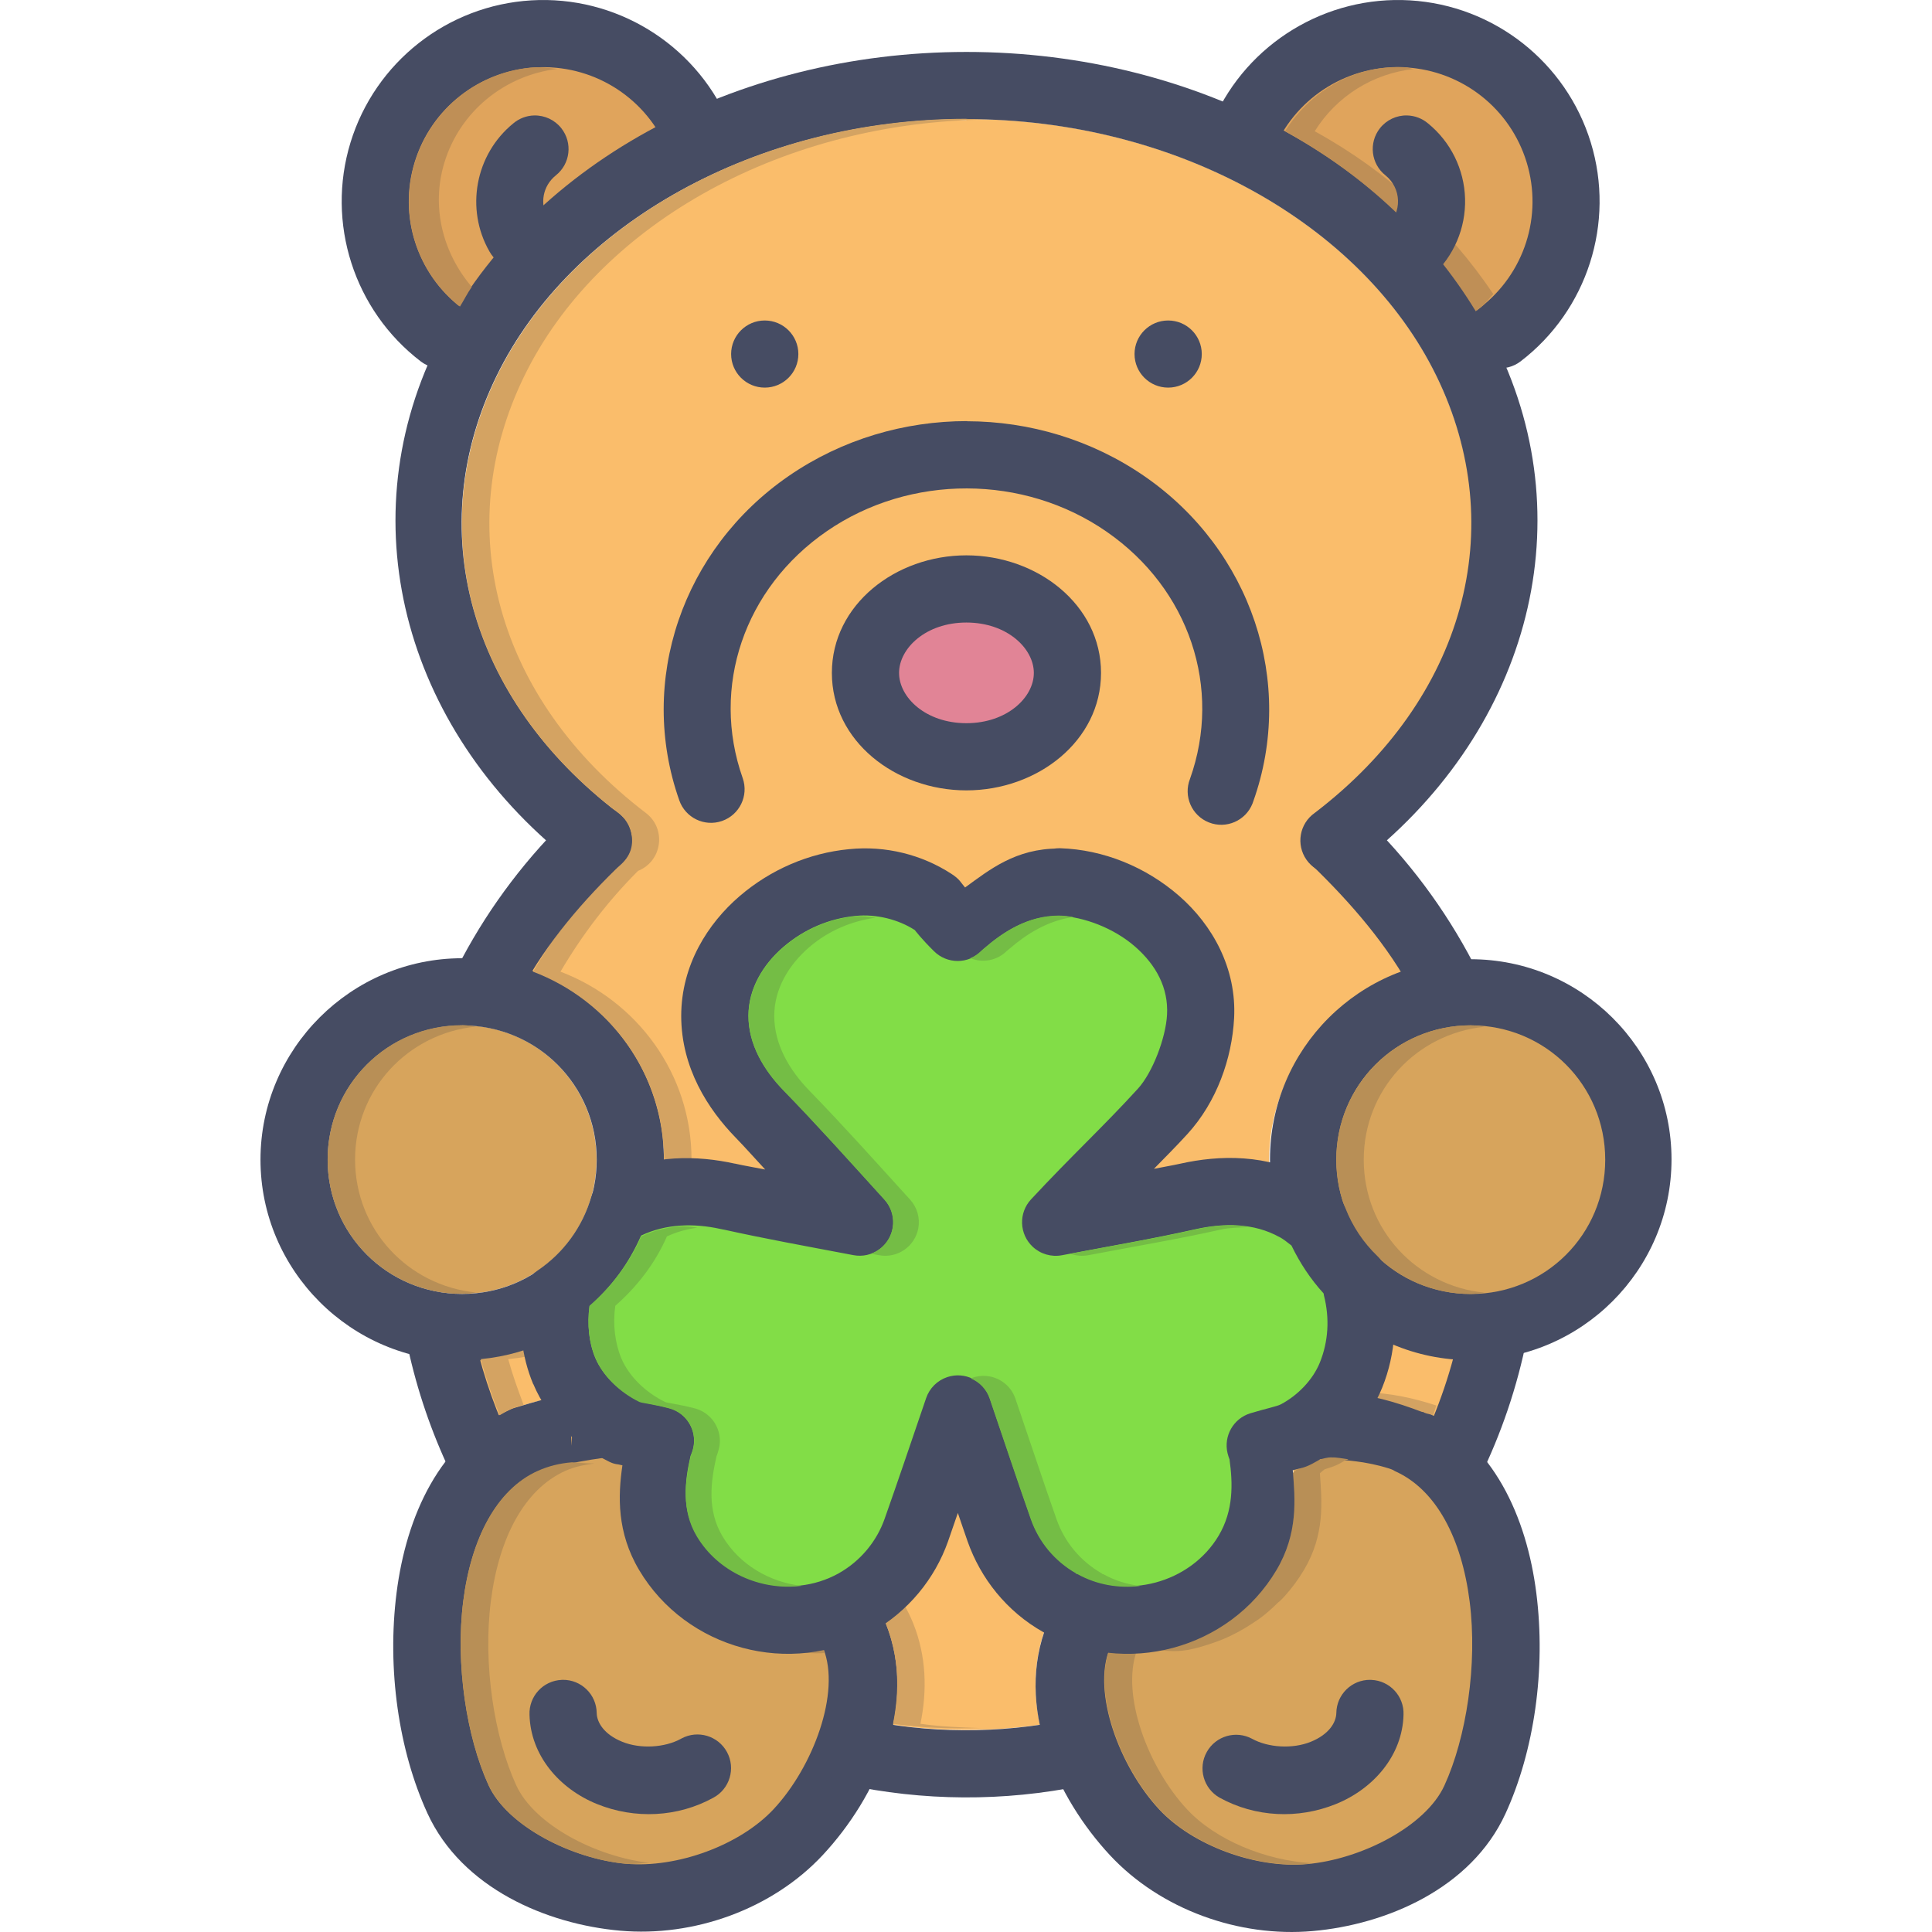 <?xml version="1.0" encoding="iso-8859-1"?>
<!-- Uploaded to: SVG Repo, www.svgrepo.com, Generator: SVG Repo Mixer Tools -->
<svg height="800px" width="800px" version="1.1" id="Layer_1" xmlns="http://www.w3.org/2000/svg" xmlns:xlink="http://www.w3.org/1999/xlink" 
	 viewBox="0 0 460.061 460.061" xml:space="preserve">
<g transform="translate(0 -1020.36)">
	<g shape-rendering="auto" image-rendering="auto" color-rendering="auto" color-interpolation="sRGB">
		<path style="fill:#D7A45C;" d="M135.206,1365.903h-0.034c4.293,0.385,8.668,0.32,12.05,0.641c0.256,0,2.76,0.607,3.009,0.623
			c-1.105,7.598-3.731,16.371,1.91,25.869c1.438,2.418,3.111,4.623,4.919,6.625c1.367,1.504,2.351,2.232,2.607,2.473
			c0.511,0.447,1.425,1.52,3.073,2.77c1.655,1.264,3.009,1.984,3.865,2.506h0.034c0.447,0.256,1.348,0.928,2.837,1.689
			c1.821,0.928,3.412,1.488,4.625,1.945h0.032c0.128,0,0.888,0.385,2.21,0.832c2.21,0.688,4.363,1.168,6.437,1.488h0.034h0.32h0.034
			c0.013,0.002,0.128-0.004,0.192,0h0.032h1.418c0.064-0.004,0.192,0,0.256,0c0.01-0.002-0.128,0-0.192,0
			c1.993,0.191,3.98,0.385,5.941,0.32c2.281,0,4.51-0.385,6.734-0.801c-0.051,0.002-0.192-0.002-0.256,0c0.511,0,0.92,0,1.092-0.176
			h0.064l0,0c4.242,11.031-2.581,29.479-12.48,40.115c-8.479,9.113-24.299,14.881-37.076,13.746
			c-13.663-1.217-29.909-9.518-34.599-19.744c-5.552-12.111-8.383-30.449-6.37-46.279c2.006-15.832,8.392-28.133,18.752-32.766
			c2.67-1.199,5.488-1.887,8.518-2.141L135.206,1365.903z"/>
		<path style="fill:#D7A45C;" d="M317.643,1364.575L317.643,1364.575h0.032c4.368-0.191,10.004,1.152,16.119,3.434
			c10.312,4.688,16.694,16.941,18.7,32.748c2.018,15.869-0.82,34.254-6.386,46.396c-4.701,10.254-20.989,18.578-34.685,19.793
			c-12.809,1.137-28.669-4.643-37.169-13.781c-9.983-10.73-16.932-29.447-12.511-40.48c0.006,0,0.054,0,0.064-0.176
			c4.086,0.385,8.2,1.248,12.147,0.576c0.32,0,0.993-0.176,2.088-0.385h0.032c1.64-0.385,3.042-0.848,4.272-1.248
			c0.948-0.32,1.992-0.688,3.113-1.152h0.032c1.204-0.512,2.395-1.088,3.574-1.721c1.345-0.721,2.511-1.439,3.542-2.117l0,0
			c0.66-0.447,1.582-0.992,2.684-1.85c1.512-1.168,2.76-2.34,3.907-3.473h0.034c-0.034,0,0.64-0.432,1.755-1.693
			c1.742-1.943,3.369-4.105,4.797-6.51c5.348-8.98,4.541-17.189,4.035-24.42c0.384-0.32,0.762-0.672,1.191-0.977
			c1.223-0.385,2.363-0.672,3.836-1.455c0.807-0.432,0.993-0.576,1.46-0.896c1.172-0.32,2.319-0.576,3.343-0.656L317.643,1364.575z"
			/>
	</g>
	<g>
		<path style="fill:#E0A45C;" d="M357.236,1100.054c13.266-10.148,18.82-27.459,13.929-43.416
			c-4.891-15.956-19.195-27.198-35.878-28.197s-32.231,8.455-38.997,23.713"/>
		<path style="fill:#E0A45C;" d="M105.039,1100.054c-13.266-10.148-18.82-27.459-13.929-43.416
			c4.891-15.956,19.195-27.198,35.878-28.197s32.231,8.455,38.997,23.713"/>
	</g>
	<g shape-rendering="auto" image-rendering="auto" color-rendering="auto" color-interpolation="sRGB">
		<g>
			<path style="fill:#464C63;" d="M335.778,1020.446c19.985,1.2,37.169,14.715,43.031,33.844s-0.822,39.963-16.719,52.125
				c-3.512,2.684-8.535,2.012-11.219-1.5s-2.012-8.535,1.5-11.219c10.635-8.137,15.074-21.934,11.156-34.719
				c-3.918-12.784-15.339-21.762-28.719-22.563c-13.38-0.8-25.798,6.744-31.219,18.97c-1.644,4.102-6.302,6.094-10.404,4.449
				s-6.093-6.303-4.449-10.404c0.07-0.174,0.146-0.345,0.227-0.514C297.076,1030.625,315.793,1019.249,335.778,1020.446z"/>
			<path style="fill:#464C63;" d="M126.497,1020.446c-19.985,1.2-37.169,14.715-43.031,33.844s0.822,39.963,16.719,52.125
				c3.512,2.684,8.535,2.012,11.219-1.5s2.012-8.535-1.5-11.219c-10.635-8.137-15.074-21.934-11.156-34.719
				c3.918-12.784,15.339-21.762,28.719-22.563c13.38-0.8,25.798,6.744,31.219,18.97c1.644,4.102,6.302,6.094,10.404,4.449
				c4.101-1.645,6.093-6.303,4.449-10.404c-0.07-0.174-0.146-0.345-0.227-0.514C165.199,1030.625,146.482,1019.249,126.497,1020.446
				z"/>
		</g>
		<path style="fill:#FABD6B;" d="M230.11,1048.694c49.875-0.008,94.2,24.857,111.917,61.102s8.289,77.482-27.462,104.768
			c-6.129,3.801-4.021,12.57,3.038,14.061c6.861,6.961,11.753,14.846,16.724,23.244c-18.107,6.863-32.105,24.193-32.105,44.631
			c0,24.869,21.323,44.369,45.649,46.668c-1.24,4.555-4.326,11.225-6.093,15.604c-0.835-0.416-2.146-2.303-3.036-2.703l-0.242-0.16
			h-0.242c-6.321-2.404-12.924-3.807-19.7-3.934c-0.75-0.014-1.434-0.432-2.191-0.432l0,0c-2.838,0.16-5.434,0.656-7.786,1.344
			l-1.126,0.367l-0.968,0.623c-1.047,0.672-1.549,0.992-1.501,0.977c-0.303,0.176-1.095,0.416-2.281,0.783l-1.253,0.367
			l-1.095,0.752c-1.803,1.217-3.715,2.719-5.501,4.621l-2.596,2.779l0.484,3.775c0.811,5.813,0.98,12.256-2.596,18.266
			c-0.768,1.279-1.676,2.488-2.723,3.654c0.242-0.24-0.122,0-1.029,0.961c-0.805,0.801-1.561,1.488-2.221,2
			c-0.303,0.24-0.775,0.545-1.531,1.072l0,0c-0.781,0.545-1.446,0.943-2.033,1.248h-0.032c-0.678,0.367-1.361,0.688-2.094,0.992
			c-0.484,0.176-1.083,0.416-1.779,0.656h-0.03c-1.011,0.367-1.827,0.607-2.505,0.752c-0.032,0.006-0.424,0-1.222,0.24h-0.03
			c-3.812,0.672-7.645,0.545-11.319-0.48l-6.318-1.813l-3.001,5.836c-0.66,1.279-1.888,3.141-2.971,5.836
			c-3.147,7.854-3.31,16.037-1.688,23.916c-11.603,1.686-23.392,1.66-34.991,0c1.622-7.879,1.428-16.061-1.719-23.916
			c-1.21-3.021-2.699-5.354-3.722-7.244l-3.437-6.338l-6.661,2.748c-1.38,0.545-2.711,0.977-4.036,1.279h-0.242h-0.03
			c-1.489,0.305-2.953,0.48-4.411,0.545c-1.47,0-2.88,0-4.254-0.24c-0.001,0-0.122,0.002-0.122,0c0,0-0.061,0.002-0.122,0h-0.03
			h-0.032c0.545,0,0.122,0.008-0.122,0h-0.061c-1.368-0.24-2.596-0.48-3.722-0.848h-0.032h-0.03c0.122,0-0.303-0.16-1.253-0.48
			h-0.032c-1.234-0.48-2.106-0.816-2.656-1.088h-0.032h-0.03c-0.122,0-0.617-0.416-1.598-0.992
			c-1.198-0.736-1.979-1.199-2.281-1.439h-0.03c-0.122,0-0.648-0.656-1.688-1.623h-0.032c-1.059-0.992-1.567-1.408-1.501-1.344l0,0
			c-1.047-1.152-1.979-2.398-2.784-3.746c-3.697-6.215-2.917-12.846-1.501-19.076l0.424-1.871l-0.484-1.844
			c-0.914-3.637-3.504-5.885-5.162-6.994l-1.374-0.912l-1.628-0.305c-2.227-0.416-3.625-0.768-4.097-0.992h-0.182l-0.182-0.16
			c0.545,0.24,0.545,0.24-0.122,0l-1.156-0.48l-1.222-0.16c-5.434-0.545-11.134-0.416-12.539-0.623l-0.623,12.084l-0.605-12.146
			l-0.242,3.844l-0.182-3.807c-4.593,0.367-9.192,1.408-13.572,3.371c-0.896,0.416-3.388,2.598-4.229,3.063
			c-1.767-4.363-3.649-11.264-4.895-15.801c24.346-2.289,45.778-21.889,45.778-46.764c0-20.447-16.832-38.324-34.982-45.182
			c5.15-8.754,14.425-17.611,21.627-24.795c5.751-2.318,7.427-8.742,2.505-12.51c-35.765-27.273-46.656-67.846-28.957-104.094
			c17.702-36.248,61.919-61.218,111.794-61.226L230.11,1048.694z"/>
		<g>
			<path style="fill:#464C63;" d="M230.278,1120.634c-14.86,0-29.728,4.316-42.406,13.031c-25.356,17.428-36.134,48.84-26.125,77.25
				c1.445,4.176,6.001,6.391,10.177,4.945s6.39-6.002,4.945-10.178c-0.009-0.027-0.019-0.053-0.028-0.08
				c-7.609-21.598,0.317-45.189,20.094-58.783c19.777-13.594,46.871-13.535,66.594,0.16c19.723,13.66,27.536,37.273,19.844,58.846
				c-1.622,4.109,0.395,8.758,4.505,10.379c4.11,1.623,8.757-0.395,10.379-4.504c0.065-0.164,0.124-0.332,0.178-0.5
				c10.117-28.373-0.522-59.859-25.813-77.375c-12.645-8.758-27.483-13.131-42.344-13.156V1120.634z"/>
			<path style="fill:#464C63;" d="M230.122,1152.602c-16.873,0-32.031,11.762-32.031,28s15.159,27.969,32.031,27.969
				c16.873,0,32.063-11.73,32.063-27.969S246.995,1152.602,230.122,1152.602z"/>
		</g>
		<path style="fill:#E18496;" d="M230.122,1168.602c9.687,0,16.063,6.166,16.063,12c0,5.832-6.376,11.969-16.063,11.969
			s-16.031-6.137-16.031-11.969C214.091,1174.768,220.435,1168.602,230.122,1168.602z"/>
	</g>
	<g>
		<path style="fill:#464C63;" d="M190.111,1104.669c0,4.414-3.584,7.992-8.005,7.992s-8.005-3.578-8.005-7.992
			c0-4.414,3.584-7.992,8.005-7.992S190.111,1100.255,190.111,1104.669z"/>
		<path style="fill:#464C63;" d="M286.174,1104.669c0,4.414-3.584,7.992-8.005,7.992s-8.005-3.578-8.005-7.992
			c0-4.414,3.584-7.992,8.005-7.992S286.174,1100.255,286.174,1104.669z"/>
		<g shape-rendering="auto" image-rendering="auto" color-rendering="auto" color-interpolation="sRGB">
			<g>
				<path style="fill:#464C63;" d="M148.56,1351.321c-6.585-0.703-14.837,0.832-26.125,4.313l-0.469,0.16l-0.438,0.191
					c-16.904,7.561-24.786,25.475-27.094,43.656c-2.307,18.182,0.501,37.58,7.344,52.5c8.183,17.846,28.376,26.412,45.906,27.969
					c17.488,1.553,36.204-5.084,48.281-18.063c12.707-13.66,22.846-35.455,14.969-55.094c-1.209-3.014-2.683-5.314-3.719-7.217
					l-14.063,7.623c1.288,2.367,2.409,4.322,2.906,5.563c4.177,10.414-2.379,28.076-11.813,38.219
					c-8.03,8.629-23.046,14.104-35.156,13.031c-12.945-1.152-28.31-9.004-32.75-18.688c-5.26-11.469-7.934-28.854-6.031-43.844
					c1.885-14.85,7.876-26.328,17.531-30.813c9.508-2.793,18.432-3.658,19.031-3.594l1.688-15.906V1351.321z"/>
				<path style="fill:#464C63;" d="M311.841,1351.852l0.656,16c2.313-0.16,6.636,0,10.625,0.527c3.989,0.496,7.966,1.693,8.531,2
					l0.281,0.16l0.281,0.16c9.818,4.391,15.848,16.039,17.75,31.031c1.902,14.99-0.772,32.375-6.031,43.844
					c-4.44,9.686-19.811,17.547-32.75,18.688c-12.108,1.072-27.126-4.4-35.156-13.031c-9.434-10.141-15.987-27.801-11.813-38.219
					c0.284-0.703,1.23-2.299,2.344-4.469l-14.25-7.313c-0.649,1.264-1.859,3.131-2.938,5.811
					c-7.867,19.637,2.227,41.432,14.938,55.094c12.077,12.98,30.792,19.617,48.281,18.063c17.536-1.553,37.724-10.123,45.906-27.969
					c6.843-14.922,9.651-34.318,7.344-52.5c-2.296-18.09-10.179-35.842-26.906-43.469c-4.474-2.342-9.066-3.121-13.844-3.719
					c-4.907-0.607-9.653-0.801-13.25-0.656L311.841,1351.852z"/>
			</g>
			<path style="fill:#464C63;" d="M230.122,1032.728c-55.163,0.008-105.263,27.142-126.25,70.124
				c-20.987,42.98-7.082,92.754,33.687,123.844c3.402,2.82,8.445,2.35,11.266-1.053c2.82-3.4,2.349-8.445-1.052-11.266
				c-0.17-0.141-0.345-0.273-0.526-0.4c-35.767-27.275-46.697-67.852-29-104.094c17.697-36.244,61.994-61.147,111.875-61.155
				s94.191,24.886,111.906,61.124s6.784,76.809-28.969,104.094c-3.617,2.539-4.491,7.527-1.953,11.145s7.528,4.492,11.145,1.953
				c0.17-0.119,0.335-0.244,0.495-0.377c40.755-31.104,54.665-80.871,33.656-123.846S285.285,1032.719,230.122,1032.728z"/>
		</g>
	</g>
	<g shape-rendering="auto" image-rendering="auto" color-rendering="auto" color-interpolation="sRGB">
		<path style="fill:#D7A45C;" d="M110.031,1264.497c17.78,0,32.021,14.25,32.021,32.002s-14.241,31.971-32.021,31.971
			s-32.021-14.219-32.021-31.971S92.251,1264.497,110.031,1264.497z"/>
		<g>
			<path style="fill:#464C63;" d="M350.166,1248.776c-26.385,0-47.748,21.34-47.748,47.674c0,26.332,21.372,47.791,47.748,47.791
				c26.377,0,47.867-21.457,47.867-47.791S376.552,1248.776,350.166,1248.776L350.166,1248.776z M350.166,1264.708
				c17.818,0,31.793,13.943,31.793,31.742c0,17.795-13.966,31.861-31.793,31.861c-17.826,0-31.793-14.066-31.793-31.861
				C318.373,1278.651,332.349,1264.708,350.166,1264.708z"/>
			<path style="fill:#464C63;" d="M110.06,1248.54c-26.423,0-48.031,21.568-48.031,47.969c0,26.402,21.609,47.969,48.031,47.969
				s48.031-21.566,48.031-47.969S136.482,1248.54,110.06,1248.54z M110.06,1264.54c17.789,0,32.031,14.229,32.031,31.969
				s-14.242,31.969-32.031,31.969s-32.031-14.227-32.031-31.969C78.028,1278.768,92.27,1264.54,110.06,1264.54z"/>
			<path style="fill:#464C63;" d="M127.185,1047.852c-1.811,0.048-3.551,0.709-4.938,1.875c-9.08,7.371-11.504,20.385-5.688,30.531
				c2.156,3.857,7.031,5.236,10.888,3.08c3.857-2.156,5.236-7.031,3.08-10.887c-0.03-0.055-0.061-0.109-0.093-0.162
				c-1.972-3.439-1.179-7.65,1.906-10.154c3.47-2.736,4.065-7.766,1.33-11.236c-1.561-1.98-3.965-3.108-6.486-3.045V1047.852z"/>
			<path style="fill:#464C63;" d="M133.747,1420.384c-4.407,0.186-7.832,3.904-7.656,8.313c0.248,9.641,7.053,17.598,16.062,21.25
				s19.244,3.166,27.719-1.504c3.894-2.096,5.351-6.953,3.255-10.846c-2.096-3.895-6.952-5.352-10.846-3.256
				c-0.043,0.023-0.085,0.047-0.127,0.07c-3.84,2.115-9.632,2.477-13.969,0.721c-4.337-1.758-6.036-4.588-6.094-6.846
				c-0.048-4.418-3.669-7.961-8.087-7.914c-0.085,0.002-0.171,0.004-0.256,0.008V1420.384z"/>
			<path style="fill:#464C63;" d="M326.528,1420.384c4.415,0.17,7.857,3.887,7.688,8.303c0,0.002,0,0.006,0,0.01
				c-0.248,9.641-7.084,17.598-16.094,21.25s-19.212,3.166-27.688-1.504c-3.855-2.166-5.225-7.049-3.058-10.904
				c2.139-3.805,6.933-5.197,10.777-3.127c3.84,2.115,9.632,2.477,13.969,0.721c4.337-1.758,6.036-4.588,6.094-6.846
				c0.049-4.418,3.67-7.961,8.089-7.912c0.075,0.002,0.149,0.004,0.224,0.006V1420.384z"/>
		</g>
		<path style="fill:#D4A362;" d="M230.117,1048.648c-49.875,0.008-94.091,24.976-111.792,61.226
			c-17.7,36.248-6.808,76.818,28.957,104.092c4.924,3.768,3.876,11.453-1.876,13.77c-7.202,7.184-13.332,15.256-18.481,24.008
			c18.151,6.857,31.208,24.264,31.208,44.711c0,24.873-19.307,45.26-43.654,47.551c1.249,4.537,2.736,9,4.504,13.361
			c0.849-0.465,1.606-0.977,2.501-1.408c1.041-0.465,2.125-0.721,3.191-1.088c-1.345-3.576-2.645-7.176-3.66-10.863
			c24.347-2.291,43.654-22.678,43.654-47.551c0-20.447-13.057-37.854-31.208-44.711c5.149-8.752,11.279-16.824,18.481-24.008
			c5.753-2.316,6.8-10.002,1.876-13.77c-35.764-27.273-46.656-67.844-28.957-104.092c17.28-35.385,59.876-59.847,108.291-61.008
			c-1.025,0-2.006-0.192-3.034-0.192L230.117,1048.648z M322.929,1351.464c-1.265,0-2.302,0.4-3.471,0.592
			c6.454,0.225,13.132,2.225,19.168,4.527h0.256l0.256,0.16c0.881,0.385,1.292,0.256,2.126,0.688c0.304-0.768,0.48-1.6,0.784-2.373
			c-5.48-1.811-11.113-3.014-16.917-3.123c-0.752-0.014-1.425-0.432-2.189-0.432L322.929,1351.464z M142.029,1352.552v0.32
			c0,0.002,0,0,0,0V1352.552z M141.597,1352.552c-0.432,0-0.865,0.176-1.313,0.225c0.368,0.01,0.881,0,1.313,0V1352.552z
			 M143.254,1352.552v0.32c2.23,0,3.42,0,6.034,0.305l1.217,0.16l1.153,0.465c0.656,0.305,0.672,0.305,0.16,0l0.192,0.16h0.16
			c0.464,0.225,1.868,0.576,4.096,0.992l1.627,0.305l1.377,0.912c1.659,1.104,4.246,3.357,5.16,6.994l0.496,1.844l-0.432,1.871
			c-1.409,6.23-2.197,12.863,1.505,19.076c0.8,1.344,1.737,2.592,2.784,3.748l0,0c0,0,0.448,0.352,1.505,1.344l0,0
			c1.041,0.977,1.569,1.568,1.688,1.623l0,0c0.304,0.24,1.089,0.703,2.283,1.439c0.977,0.576,1.473,0.961,1.601,0.992l0,0l0,0
			c0.544,0.287,1.425,0.607,2.658,1.088l0,0c0.945,0.367,1.377,0.512,1.249,0.465l0,0l0,0c1.121,0.352,2.354,0.607,3.721,0.848l0,0
			c0.24,0,0.672,0.16,0.16,0l0,0l0,0c0,0.002,0.16,0,0.16,0c0,0.002,0.16,0,0.16,0c1.377,0.207,2.781,0.287,4.252,0.256
			c0.688,0,1.377-0.176,2.064-0.256l0,0l0,0c0.544,0,0.16,0.006-0.16,0l0,0c-1.361-0.24-2.597-0.48-3.722-0.848l0,0l0,0
			c0.16,0-0.304-0.16-1.249-0.465l0,0c-1.233-0.48-2.109-0.816-2.659-1.088l0,0l0,0c-0.16,0-0.608-0.416-1.601-0.992
			c-1.201-0.736-1.981-1.199-2.283-1.439l0,0c-0.16,0-0.656-0.656-1.689-1.623l0,0c-1.057-0.992-1.569-1.424-1.505-1.344l0,0
			c-1.041-1.152-1.977-2.4-2.783-3.748c-3.697-6.215-2.917-12.846-1.505-19.076l0.4-1.871l-0.464-1.844
			c-0.913-3.637-3.502-5.883-5.159-6.994l-1.377-0.912l-1.625-0.305c-2.227-0.416-3.625-0.768-4.097-0.992h-0.192l-0.192-0.16
			c0.544,0.24,0.544,0.24-0.16,0l-1.153-0.465l-1.217-0.16c-5.434-0.545-11.134-0.416-12.539-0.623L143.254,1352.552z
			 M136.688,1353.304c-0.384,0-0.752,0.16-1.121,0.191l0.528,11.146L136.688,1353.304z M135.439,1353.528
			c-0.16,0-0.208,0.008-0.304,0l0.16,2.779L135.439,1353.528z M210.301,1393.337l-5.348,2.217l2.253,4.121
			c1.025,1.889,2.51,4.223,3.721,7.244c3.146,7.854,3.341,16.035,1.72,23.916c6.897,1.023,13.843,1.217,20.795,1.023
			c-4.76-0.16-9.536-0.336-14.259-1.023c1.622-7.881,1.425-16.061-1.72-23.916c-1.217-3.021-2.699-5.354-3.721-7.244
			L210.301,1393.337z M261.836,1395.304l-0.848,1.623l0.624,0.191c3.284,0.912,6.692,1.008,10.101,0.561
			c-1.201-0.16-2.395-0.24-3.566-0.561L261.836,1395.304z"/>
		<g>
			<path style="fill:#464C63;" d="M203.028,1429.415c-4.416-0.145-8.114,3.318-8.259,7.734c-0.129,3.918,2.601,7.352,6.446,8.111
				c18.582,4.035,37.814,4.15,56.438,0.32c4.325-0.932,7.076-5.193,6.144-9.518c-0.921-4.277-5.103-7.023-9.394-6.17
				c-16.437,3.389-33.381,3.313-49.781-0.256c-0.522-0.129-1.056-0.203-1.594-0.225V1429.415z"/>
			<path style="fill:#464C63;" d="M318.872,1212.415c-7.146,0.16-11.819,8.902-6.625,13.813
				c9.336,8.998,18.451,19.475,24.438,30.969c4.937,9.459,19.127,2.053,14.188-7.406c-6.785-13.029-15.638-24.865-26.219-35.063
				c-1.536-1.52-3.621-2.355-5.781-2.314V1212.415z"/>
			<path style="fill:#464C63;" d="M355.653,1329.259c-3.807,0.072-7.035,2.816-7.719,6.563
				c-2.043,10.283-5.422,20.252-10.063,29.656c-2.113,3.881-0.679,8.74,3.202,10.852c3.881,2.113,8.74,0.68,10.852-3.201
				c0.104-0.191,0.201-0.389,0.289-0.588c5.261-10.66,9.09-21.967,11.406-33.623c0.915-4.322-1.848-8.568-6.171-9.484
				c-0.591-0.125-1.194-0.182-1.798-0.172V1329.259z"/>
			<path style="fill:#464C63;" d="M104.466,1329.727c-4.418,0.053-7.958,3.678-7.905,8.096c0.007,0.545,0.069,1.09,0.186,1.623
				c2.065,10.189,5.295,20.109,9.625,29.563c1.838,4.021,6.588,5.791,10.609,3.953s5.791-6.588,3.953-10.609
				c-3.82-8.34-6.678-17.105-8.5-26.094C111.72,1332.432,108.357,1329.677,104.466,1329.727z"/>
			<path style="fill:#464C63;" d="M141.653,1211.977c-2.069,0.016-4.052,0.832-5.531,2.281
				c-10.45,9.973-19.259,21.545-26.062,34.279c-5.022,9.416,9.103,16.949,14.125,7.533c6.002-11.236,14.811-21.451,24.031-30.252
				c5.311-4.969,0.711-13.873-6.563-13.844L141.653,1211.977z"/>
		</g>
		<path style="fill:#D7A45C;" d="M350.226,1264.522c17.779,0,32.021,14.25,32.021,32.002s-14.242,31.971-32.021,31.971
			c-17.78,0-32.022-14.219-32.022-31.971S332.445,1264.522,350.226,1264.522z"/>
		<g>
			<path style="fill:#B88F56;" d="M110.038,1264.481c-17.78,0-32.021,14.25-32.021,32.002s14.241,31.971,32.021,31.971
				c1.121,0,2.187-0.207,3.284-0.32c-16.208-1.635-28.769-15.021-28.769-31.66c0-16.637,12.562-30.02,28.769-31.658
				c-1.105-0.16-2.157-0.352-3.284-0.352V1264.481z"/>
			<path style="fill:#B88F56;" d="M317.05,1367.388c-0.977,0-2.051,0.32-3.159,0.623c-0.448,0.305-0.608,0.416-1.377,0.848
				c-1.393,0.736-2.472,1.008-3.628,1.377c-0.4,0.287-0.768,0.641-1.121,0.943c0.48,6.832,1.233,14.588-3.815,23.072
				c-1.345,2.271-2.888,4.314-4.534,6.152c-1.057,1.168-1.689,1.623-1.657,1.6l0,0c-1.089,1.072-2.262,2.172-3.69,3.279
				c-1.041,0.801-1.91,1.328-2.533,1.748l0,0c-0.977,0.641-2.075,1.328-3.346,1.998c-1.121,0.592-2.24,1.137-3.377,1.623l0,0
				c-1.057,0.447-2.043,0.783-2.94,1.088c-1.153,0.385-2.485,0.832-4.033,1.184l0,0c-1.041,0.24-1.667,0.32-1.969,0.385
				c2.205,0.225,4.398,0.367,6.536,0c0.304,0,0.929-0.16,1.969-0.385l0,0c1.553-0.367,2.872-0.801,4.033-1.184
				c0.897-0.305,1.881-0.656,2.94-1.088l0,0c1.137-0.48,2.264-1.023,3.377-1.623c1.265-0.672,2.371-1.344,3.346-1.998l0,0
				c0.624-0.416,1.489-0.943,2.533-1.748c1.425-1.104,2.607-2.209,3.69-3.279l0,0c0,0,0.608-0.416,1.657-1.6
				c1.646-1.836,3.186-3.881,4.534-6.152c5.053-8.484,4.294-16.24,3.815-23.072c0.368-0.305,0.72-0.641,1.121-0.943
				c1.153-0.367,2.237-0.641,3.628-1.377c0.768-0.416,0.929-0.545,1.377-0.848c0.224,0,0.432,0,0.656-0.16
				c-1.361-0.176-2.818-0.496-4.003-0.432l0,0L317.05,1367.388z M264.297,1412.784c-0.01,0,0,0.16,0,0.16
				c-4.177,10.426,2.387,28.107,11.819,38.246c8.031,8.633,23.015,14.096,35.118,13.02c0.32,0,0.672-0.16,0.993-0.191
				c-10.87-0.656-22.729-5.465-29.583-12.832c-9.285-9.98-15.729-27.234-11.944-37.715c-2.107-0.16-4.227-0.465-6.348-0.656
				L264.297,1412.784z"/>
			<path style="fill:#B88F56;" d="M136.15,1368.575c-2.871,0.24-5.54,0.896-8.068,2.029c-9.813,4.389-15.862,16.039-17.762,31.033
				c-1.907,14.996,0.785,32.363,6.034,43.836c4.443,9.688,19.831,17.553,32.772,18.703c1.758,0.16,3.655-0.16,5.504-0.225
				c-12.714-1.455-27.384-9.053-31.709-18.482c-5.259-11.473-7.943-28.84-6.036-43.836c1.9-14.996,7.949-26.645,17.762-31.033
				c2.158-0.961,4.48-1.439,6.88-1.748c-1.844,0-3.463-0.16-5.378-0.287L136.15,1368.575z M196.065,1413.128
				C196.065,1413.13,196.065,1413.128,196.065,1413.128c-0.16,0-0.544,0-1.025,0.16c0-0.002,0.208,0.002,0.256,0
				c-1.473,0.271-2.954,0.4-4.44,0.527c1.537,0.16,3.079,0.271,4.597,0.225c0.304-0.008,0.576,0,0.881-0.16
				c0-0.24-0.16-0.512-0.192-0.752H196.065z"/>
			<path style="fill:#B88F56;" d="M350.229,1264.513c-17.781,0-32.021,14.252-32.021,32.004c0,17.75,14.241,31.969,32.021,31.969
				c1.121,0,2.166-0.207,3.252-0.305c-16.193-1.648-28.737-15.031-28.737-31.658c0-16.625,12.546-30.006,28.737-31.66
				c-1.089-0.16-2.136-0.336-3.252-0.336V1264.513z"/>
		</g>
		<path style="fill:#464C63;" d="M252.153,1222.352c-1.607,0.006-3.176,0.498-4.5,1.408l4.438-1.344
			c-10.252,0-16.458,5.049-22.281,9.281c-1.075-1.217-1.192-1.912-3.25-3.25c-7.022-4.561-15.641-6.766-24.375-5.875h-0.032
			c-9.53,0.928-18.586,4.811-26,11.156c-7.583,6.496-13.937,16.443-13.937,28.563c0.015,12.408,6.415,22.236,12.937,28.938
			c2.302,2.365,4.823,5.227,7.063,7.625c-2.217-0.447-4.945-0.896-7.219-1.408c-0.021,0-0.042,0-0.062,0
			c-8.669-1.912-19.658-2.326-30.094,3c-1.963,1.01-3.422,2.785-4.031,4.906c-2.088,7.189-6.621,13.406-12.844,17.594
			c-1.842,1.238-3.087,3.186-3.438,5.377c-1.19,7.412-0.351,14.936,2.438,21.623c0.01,0,0.021,0,0.031,0
			c3.644,8.648,10.569,14.803,18.094,18.5c1.435,0.703,1.897,0.496,3.125,0.848c-1.055,7.207-1.372,15.945,4,24.969
			c11.197,18.811,35.985,25.572,55.344,14.75c8.743-4.92,15.064-12.744,18.188-21.594l0,0c0.788-2.232,1.618-4.689,2.344-6.781
			c0.72,2.084,1.526,4.52,2.313,6.75c3.093,8.777,9.246,16.678,18.031,21.623c1.202,0.674,2.559,1.027,3.938,1.023h0.125
			l-3.906-1.023c19.352,10.814,44.143,4.09,55.344-14.719c5.22-8.764,4.467-16.918,3.906-23.844
			c1.633-0.447,2.639-0.465,4.656-1.535c7.093-3.754,13.349-9.924,16.656-18.156c3.227-8.027,3.849-17.086,1.594-25.906
			c-0.416-1.691-0.764-2.588-0.5-1.473c-0.36-1.49-1.141-2.848-2.25-3.906c-3.324-3.189-5.907-7.063-7.594-11.342
			c-0.497-1.277-1.315-2.406-2.374-3.277c-1.371-1.119-3.131-2.525-5.438-3.813c-10.846-6.084-22.48-5.588-31.438-3.594
			c-2.002,0.447-4.418,0.848-6.375,1.248c2.589-2.652,5.266-5.314,8-8.313c6.973-7.646,10.58-17.955,11.094-27.531
			c0.639-11.904-5.154-22.232-13.094-29.156s-18.066-11.018-28.281-11.344c-0.094-0.002-0.188-0.002-0.281,0h-0.032h-0.032
			L252.153,1222.352z"/>
		<path style="fill:#82DD47;" d="M252.091,1238.421c0.009,0.002,0.022,0,0.032,0c6.027,0.24,13.139,2.969,18.156,7.344
			c5.06,4.412,7.966,9.859,7.625,16.219c-0.297,5.531-3.442,13.793-6.938,17.625c-8.201,8.998-15.71,15.881-25.438,26.342
			c-3.012,3.232-2.833,8.295,0.401,11.309c1.863,1.734,4.441,2.48,6.943,2.006c12.541-2.379,21.503-3.889,31.781-6.189
			c6.67-1.488,13.879-1.584,20.094,1.906c0.011,0,0.021,0,0.032,0c0.761,0.416,1.69,1.119,2.75,1.969
			c2.007,4.145,4.524,7.969,7.625,11.375c-0.018-0.16,0.096,0.336,0.062,0.191c0.009,0.086,0.02,0.17,0.032,0.256
			c1.441,5.602,1.032,11.102-0.937,16c-1.679,4.18-5.308,7.881-9.313,10c-0.935,0.496-3.518,0.992-7.25,2.125
			c-4.034,1.238-6.414,5.395-5.438,9.5c0.168,0.703,0.321,1.072,0.469,1.473l0,0c0.805,5.791,0.972,12.201-2.594,18.188
			c-6.694,11.24-22.062,15.486-33.781,8.938c-0.082-0.055-0.166-0.107-0.25-0.16c-5.156-2.963-8.786-7.535-10.656-12.844
			c-3.307-9.377-5.73-16.721-9.813-28.688c-1.417-4.186-5.959-6.43-10.144-5.012c-2.36,0.799-4.213,2.652-5.012,5.012
			c-4.077,11.953-6.554,19.313-9.875,28.719c-1.86,5.279-5.637,9.99-10.906,12.969c-11.713,6.549-27.085,2.279-33.781-8.969
			c-3.679-6.18-2.933-12.766-1.531-18.969c0.085-0.207,0.247-0.576,0.437-1.152c1.383-4.197-0.898-8.721-5.094-10.104
			c-0.165-0.055-0.331-0.104-0.5-0.146c-4.006-1.039-6.527-1.328-7.125-1.625c-4.634-2.277-8.573-5.996-10.406-10.313
			c-1.497-3.592-1.951-8.039-1.375-12.344c5.328-4.664,9.454-10.293,12.281-16.781c5.946-2.846,12.64-2.955,18.813-1.6
			c0.258,0.066,0.518,0.119,0.781,0.16c0.019,0.004,0.043-0.004,0.062,0c9.934,2.199,18.685,3.773,30.906,6.094
			c4.341,0.824,8.529-2.025,9.354-6.367c0.47-2.473-0.252-5.023-1.947-6.883c-8.915-9.807-15.979-17.727-24-25.969
			c-4.735-4.865-8.398-10.926-8.406-17.783c0-6.473,3.503-12.26,8.344-16.406c4.989-4.27,10.93-6.766,17.188-7.375
			c0.011,0,0.021,0,0.032,0c4.904-0.496,10.188,0.863,14.063,3.377c0.123,0.16,1.561,2.072,4.563,5.031
			c3.121,3.102,8.161,3.102,11.281,0c0.179-0.176,0.271-0.287,0.437-0.465c4.592-3.99,10.442-7.938,17.969-7.938L252.091,1238.421z"
			/>
		<g>
			<path style="fill:#BF8F56;" d="M127.497,1036.366c-13.372,0.8-24.798,9.865-28.719,22.656c-3.869,12.623,0.42,26.17,10.75,34.344
				c0.967-1.553,1.768-3.193,2.813-4.688c-6.938-8.156-9.733-19.105-6.5-29.656c3.729-12.163,14.322-20.729,26.844-22.25
				c-1.72-0.192-3.407-0.48-5.187-0.368l0,0V1036.366z"/>
			<path style="fill:#BF8F56;" d="M334.812,1036.378c-11.853-0.704-22.657,5.379-28.801,15.236
				c19.096,10.506,34.655,25.232,45.406,42.867c0.311-0.275,0.643-0.527,0.993-0.752c1.249-0.961,2.112-2.232,3.189-3.34
				c-10.589-15.771-24.973-29.119-42.529-38.775c5.223-8.376,13.876-13.757,23.611-14.83c-0.64,0-1.217-0.368-1.876-0.4
				L334.812,1036.378z"/>
		</g>
		<path style="fill:#464C63;" d="M335.091,1047.852c1.811,0.048,3.551,0.709,4.938,1.875c5.423,4.402,8.649,10.955,8.844,17.938
			c0.194,6.982-2.674,13.709-7.844,18.406c-3.195,3.053-8.26,2.938-11.312-0.258s-2.937-8.26,0.258-11.313
			c0.099-0.094,0.2-0.186,0.303-0.275c1.728-1.568,2.69-3.799,2.625-6.125c-0.064-2.326-1.155-4.496-2.969-5.969
			c-3.47-2.736-4.065-7.766-1.33-11.236c1.561-1.98,3.965-3.108,6.486-3.045V1047.852z"/>
		<path style="fill:#74BD45;" d="M252.194,1238.382c-7.434,0-13.292,3.906-17.825,7.805c-0.16,0.176-0.48,0.352-0.72,0.592
			c-0.741,0.748-1.623,1.342-2.595,1.748c2.994,1.232,6.438,0.543,8.724-1.748c0.24-0.24,0.56-0.416,0.72-0.592
			c3.955-3.4,8.998-6.627,15.136-7.463c-1.121-0.16-2.241-0.336-3.409-0.336L252.194,1238.382z M203.756,1238.542
			c-6.26,0.607-12.15,3.07-17.136,7.336c-4.84,4.148-8.38,9.91-8.38,16.393c0.008,6.863,3.647,12.963,8.38,17.828
			c8.021,8.242,15.069,16.137,23.985,25.945c2.963,3.277,2.705,8.332-0.577,11.289c-0.762,0.688-1.649,1.223-2.614,1.574
			c0.768,0.16,1.217,0.225,2.001,0.367c4.355,0.762,8.505-2.146,9.267-6.494c0.426-2.428-0.293-4.914-1.949-6.742
			c-8.916-9.809-15.964-17.703-23.985-25.945c-4.731-4.863-8.372-10.965-8.38-17.828c0-6.482,3.54-12.244,8.38-16.393
			c4.616-3.947,10.051-6.174,15.791-6.994C206.939,1238.686,205.338,1238.382,203.756,1238.542z M294.911,1312.224
			c-3.413-0.225-6.893,0.16-10.226,0.912c-9.632,2.154-18.42,3.648-29.77,5.775c1.32,0.482,2.743,0.609,4.128,0.367
			c12.543-2.379,21.493-3.852,31.771-6.15c2.049-0.447,4.179-0.432,6.286-0.561c-0.736-0.16-1.457-0.287-2.189-0.336V1312.224z
			 M162.01,1312.384c-3.188,0.225-6.353,0.992-9.318,2.404c-2.805,6.404-7.037,11.889-12.29,16.516
			c-0.64,4.389-0.16,8.859,1.441,12.52c1.841,4.307,5.765,8.094,10.383,10.367c0.592,0.287,3.08,0.496,7.098,1.535
			c4.278,1.117,6.839,5.484,5.721,9.756c-0.045,0.174-0.097,0.346-0.154,0.516c-0.176,0.512-0.256,0.816-0.384,1.057
			c-1.409,6.232-2.29,12.924,1.409,19.139c5.103,8.568,15.236,13.025,24.954,11.801c-7.618-0.881-14.8-5.041-18.824-11.801
			c-3.698-6.215-2.824-12.906-1.409-19.139c0.16-0.24,0.192-0.545,0.368-1.057c1.404-4.186-0.857-8.717-5.05-10.117
			c-0.171-0.059-0.343-0.109-0.517-0.154c-4.017-1.039-6.512-1.248-7.097-1.535c-4.617-2.271-8.54-6.059-10.383-10.367
			c-1.521-3.66-2.073-8.131-1.441-12.52c5.253-4.627,9.485-10.111,12.29-16.516c2.326-1.104,4.798-1.73,7.286-2.094
			c-1.377-0.16-2.719-0.416-4.097-0.32L162.01,1312.384z M233.714,1348.007c-0.881,0.055-1.747,0.254-2.563,0.592
			c2.116,0.875,3.755,2.613,4.502,4.775c4.086,11.967,6.515,19.41,9.819,28.787c1.876,5.322,5.589,9.902,10.758,12.863
			c0,0,0,0.16,0.16,0.16c0.053,0,0.107,0,0.16,0c4.678,2.615,9.907,3.432,14.947,2.842c-3.032-0.385-6.026-1.279-8.819-2.842
			c-0.053,0-0.107,0-0.16,0c0,0,0,0-0.16-0.16c-5.168-2.961-8.881-7.541-10.758-12.863c-3.305-9.377-5.733-16.82-9.819-28.787
			c-1.175-3.396-4.475-5.594-8.068-5.369L233.714,1348.007z"/>
	</g>
</g>
</svg>
